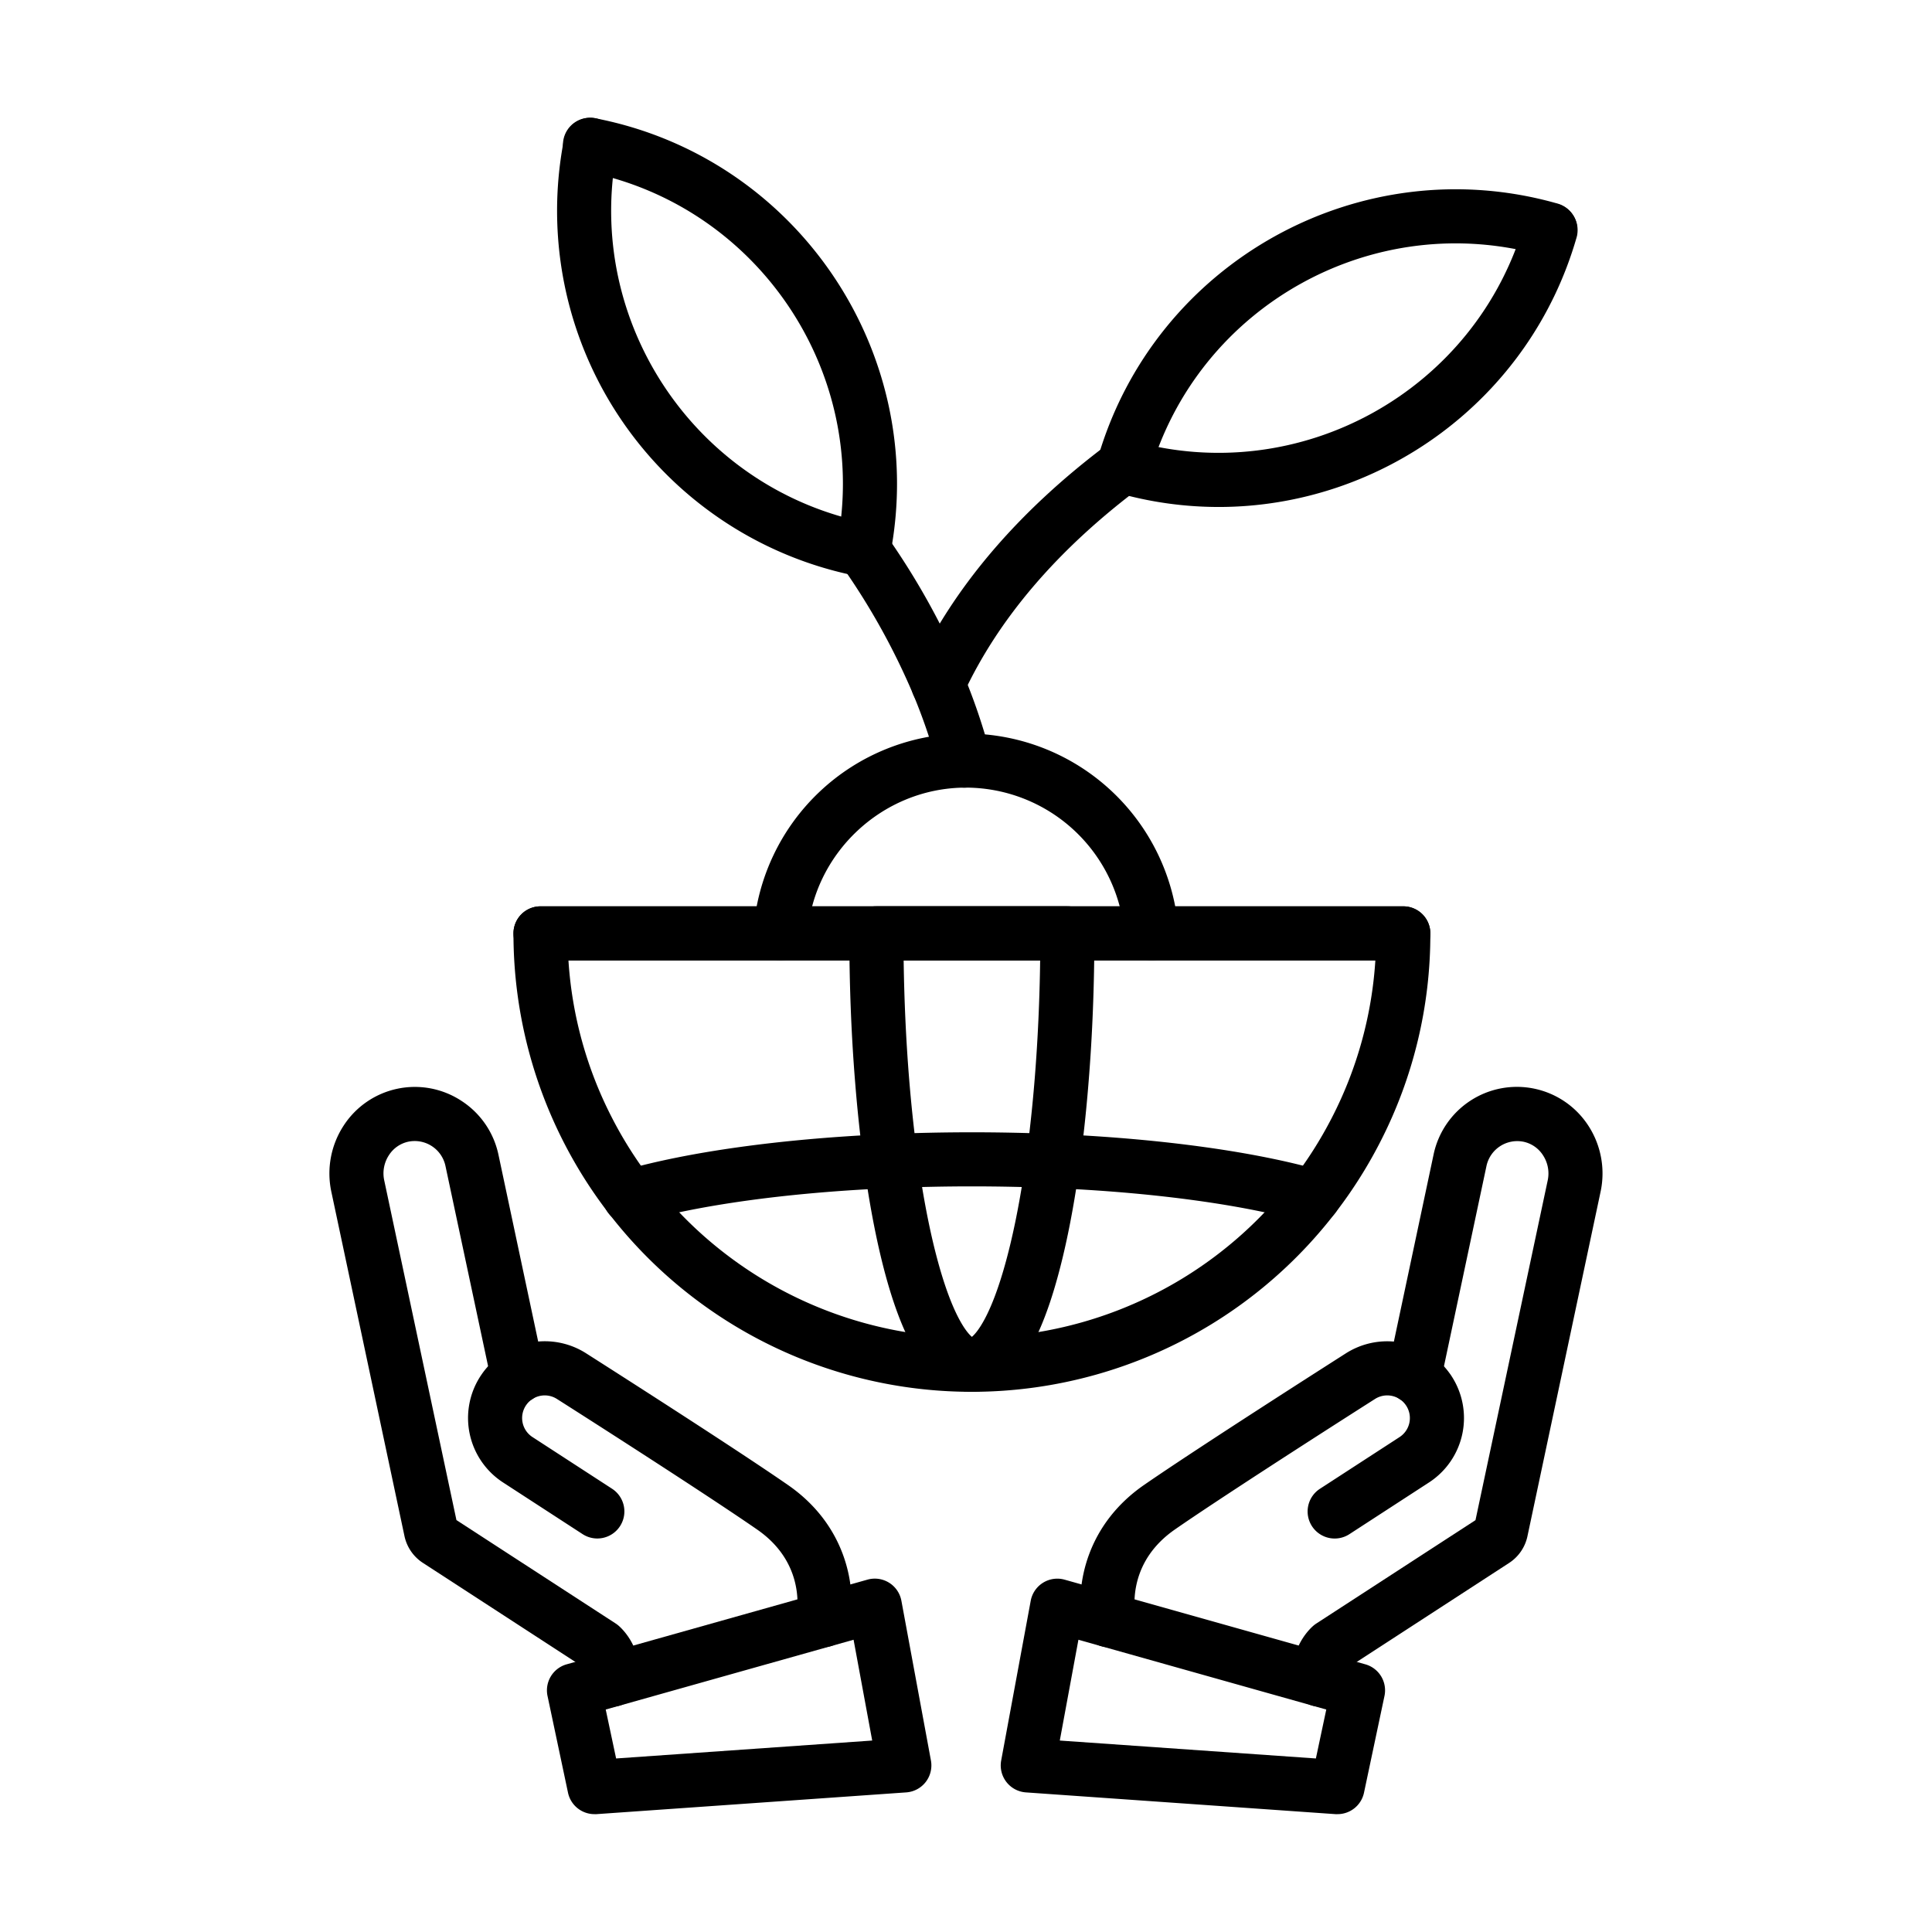 <svg id="eco-friendly" viewBox="0 0 1000 1000" xmlns="http://www.w3.org/2000/svg">
  <path d="M573.84 852.59A14 14 0 0 1 560 840.81c-3.49-21.71 3.11-52.06 32.09-72.15C620.55 749 689 705.35 696.68 700.45a39.83 39.83 0 0 1 42.9.14 39.4 39.4 0 0 1 10.36 9.72c.5.68 1 1.35 1.4 2a39.77 39.77 0 0 1-11.68 55l-41.21 26.77a14 14 0 0 1-15.25-23.49l41.21-26.76a11.75 11.75 0 0 0 3.46-16.22c-.14-.21-.29-.42-.45-.64a11.4 11.4 0 0 0-3-2.82 11.76 11.76 0 0 0-12.68-.07c-34.54 22-82.4 52.87-103.66 67.61-23 16-21.43 38.25-20.39 44.7a14 14 0 0 1-11.6 16 14 14 0 0 1-2.25.2"></path>
  <path d="M683 883.34a14 14 0 0 1-13.91-12.6c-1.87-18.6 9.78-28.53 11.11-29.6.37-.29.75-.56 1.14-.82l82.37-53.49 37.41-176a17.15 17.15 0 0 0-2.46-12.86 15.9 15.9 0 0 0-10.07-7 16.29 16.29 0 0 0-19.2 12.57l-23.72 111.72a14 14 0 1 1-27.39-5.82L742 597.67a44.07 44.07 0 0 1 80.09-15.07 45.32 45.32 0 0 1 6.42 34l-37.89 178.48a21.9 21.9 0 0 1-9.54 13.92l-83.11 54a7.37 7.37 0 0 0-1 5 14 14 0 0 1-12.53 15.33c-.44-.02-.93.01-1.44.01m15.26-20.82"></path>
  <path d="M692.27 939h-1L531 927.74a14 14 0 0 1-12.79-16.51l15.29-82.68a14 14 0 0 1 17.5-10.93l155.7 43.83a14 14 0 0 1 9.9 16.39L706 927.91A14 14 0 0 1 692.27 939m-143.72-38.1 132.55 9.28 5.38-25.33-128.29-36.12ZM426.16 852.59a14 14 0 0 1-2.24-.18 14 14 0 0 1-11.6-16c1-6.45 2.63-28.74-20.39-44.7-21.26-14.74-69.12-45.63-103.65-67.6a11.74 11.74 0 0 0-12.66 0 11.5 11.5 0 0 0-3.07 2.88c-.13.18-.28.39-.42.61a11.74 11.74 0 0 0 3.46 16.21l41.21 26.76a14 14 0 0 1-15.25 23.49l-41.21-26.77a39.77 39.77 0 0 1-11.69-54.95c.45-.68.91-1.35 1.38-2a39.74 39.74 0 0 1 53.29-9.9c7.7 4.9 76.13 48.5 104.56 68.21 29 20.09 35.58 50.44 32.09 72.15a14 14 0 0 1-13.81 11.79"></path>
  <path d="M317 883.34c-.47 0-.94 0-1.42-.07A14 14 0 0 1 303 867.94a7.37 7.37 0 0 0-1-5l-83.11-54a22 22 0 0 1-9.54-13.88l-37.9-178.45a45.32 45.32 0 0 1 6.42-34 43.93 43.93 0 0 1 60.89-12.86A44 44 0 0 1 258 597.67l23.76 111.77a14 14 0 1 1-27.39 5.82l-23.8-111.76a16.29 16.29 0 0 0-19.2-12.57 15.9 15.9 0 0 0-10.07 7 17.15 17.15 0 0 0-2.46 12.86l37.41 176 82.37 53.49c.39.26.77.53 1.14.82 1.33 1.07 13 11 11.11 29.6A14 14 0 0 1 317 883.34m-15.3-20.82"></path>
  <path d="M307.73 939A14 14 0 0 1 294 927.91l-10.6-50.07a14 14 0 0 1 9.9-16.39L449 817.62a14 14 0 0 1 17.56 10.93l15.29 82.68a14 14 0 0 1-12.79 16.51L308.71 939Zm5.79-54.15 5.38 25.33 132.55-9.28-9.64-52.17ZM503.05 720.4a237.17 237.17 0 0 1-237.28-237.28 14 14 0 0 1 14-14h446.57a14 14 0 0 1 14 14 234.74 234.74 0 0 1-26 108.08 237.53 237.53 0 0 1-211.29 129.2M294.23 497.12a206.3 206.3 0 0 0 22.46 81.31 209.42 209.42 0 0 0 372.73 0 206.3 206.3 0 0 0 22.46-81.31Z"></path>
  <path d="M503.05 720.4c-19 0-33.67-19.78-44.72-60.48-7.18-26.48-12.62-61-15.72-99.84-2-24.6-3-50.49-3-77a14 14 0 0 1 14-14h98.84a14 14 0 0 1 14 14c0 26.47-1 52.36-3 77-3.1 38.85-8.54 73.37-15.73 99.85-10.99 40.69-25.62 60.47-44.67 60.47m-35.32-223.28c.29 20.85 1.23 41.22 2.79 60.73 3 37.14 8.1 69.9 14.84 94.74 7.9 29.13 15.32 37.37 17.69 39.37 2.38-2 9.8-10.24 17.7-39.37 6.75-24.83 11.88-57.59 14.85-94.74 1.56-19.51 2.5-39.88 2.78-60.73Z"></path>
  <path d="M680 633.34a14.2 14.2 0 0 1-3.88-.55c-31.42-9-76.6-15.3-127.21-17.68-1.44-.06-2.91-.13-4.39-.18-27.32-1.15-55.65-1.15-82.85 0l-4.47.2c-50.58 2.37-95.76 8.64-127.19 17.67a14 14 0 1 1-7.73-26.91c33.46-9.61 80.92-16.26 133.64-18.73l4.61-.2c27.9-1.18 57.11-1.18 85.12 0l4.55.19c52.74 2.48 100.2 9.13 133.66 18.74a14 14 0 0 1-3.86 27.45M726.34 497.12H279.77a14 14 0 0 1 0-28h446.57a14 14 0 0 1 0 28M447 298.57a14.5 14.5 0 0 1-2.68-.26 192.74 192.74 0 0 1-152.43-226 14 14 0 0 1 27.49 5.34c-17.34 89.17 41.11 175.82 130.28 193.15a14 14 0 0 1-2.66 27.77"></path>
  <path d="M447 298.57a14.5 14.5 0 0 1-2.68-.26 14 14 0 0 1-11.08-16.42c17.35-89.17-41.1-175.82-130.24-193.15a14 14 0 1 1 5.34-27.48C412.64 81.54 481 182.91 460.74 287.23A14 14 0 0 1 447 298.57M581.55 255.47a14 14 0 0 1-13.46-17.87c29.3-102.16 136.24-161.44 238.41-132.14a14 14 0 0 1-7.72 26.91C711.46 107.33 620 158 595 245.32a14 14 0 0 1-13.45 10.15"></path>
  <path d="M630.74 262.41a192.3 192.3 0 0 1-53-7.49 14 14 0 1 1 7.67-26.92c87.32 25 178.73-25.63 203.77-113a14 14 0 0 1 26.91 7.72c-24.22 84.53-101.54 139.69-185.35 139.69M499.05 407.68a14 14 0 0 1-13.53-10.44 289.5 289.5 0 0 0-12.83-37.77 357.4 357.4 0 0 0-37.24-66.9 14 14 0 0 1 22.93-16.05 384.7 384.7 0 0 1 40.15 72.17 318 318 0 0 1 14.08 41.43 14 14 0 0 1-10 17.1 14.2 14.2 0 0 1-3.56.46"></path>
  <path d="M485.6 368.08a14 14 0 0 1-12.72-19.84c20-43.5 53.75-83.28 100.35-118.23a14 14 0 1 1 16.8 22.4c-42.83 32.12-73.68 68.3-91.7 107.52a14 14 0 0 1-12.73 8.15M596.07 497.12a14 14 0 0 1-14-13A82.54 82.54 0 0 0 500 407.67h-.8c-42.61.4-78.32 34-81.32 76.42a14 14 0 0 1-27.93-2 110.32 110.32 0 0 1 108.84-102.41H500a110.32 110.32 0 0 1 110 102.46 14 14 0 0 1-13 14.95c-.27.02-.6.03-.93.03"></path>
</svg>

